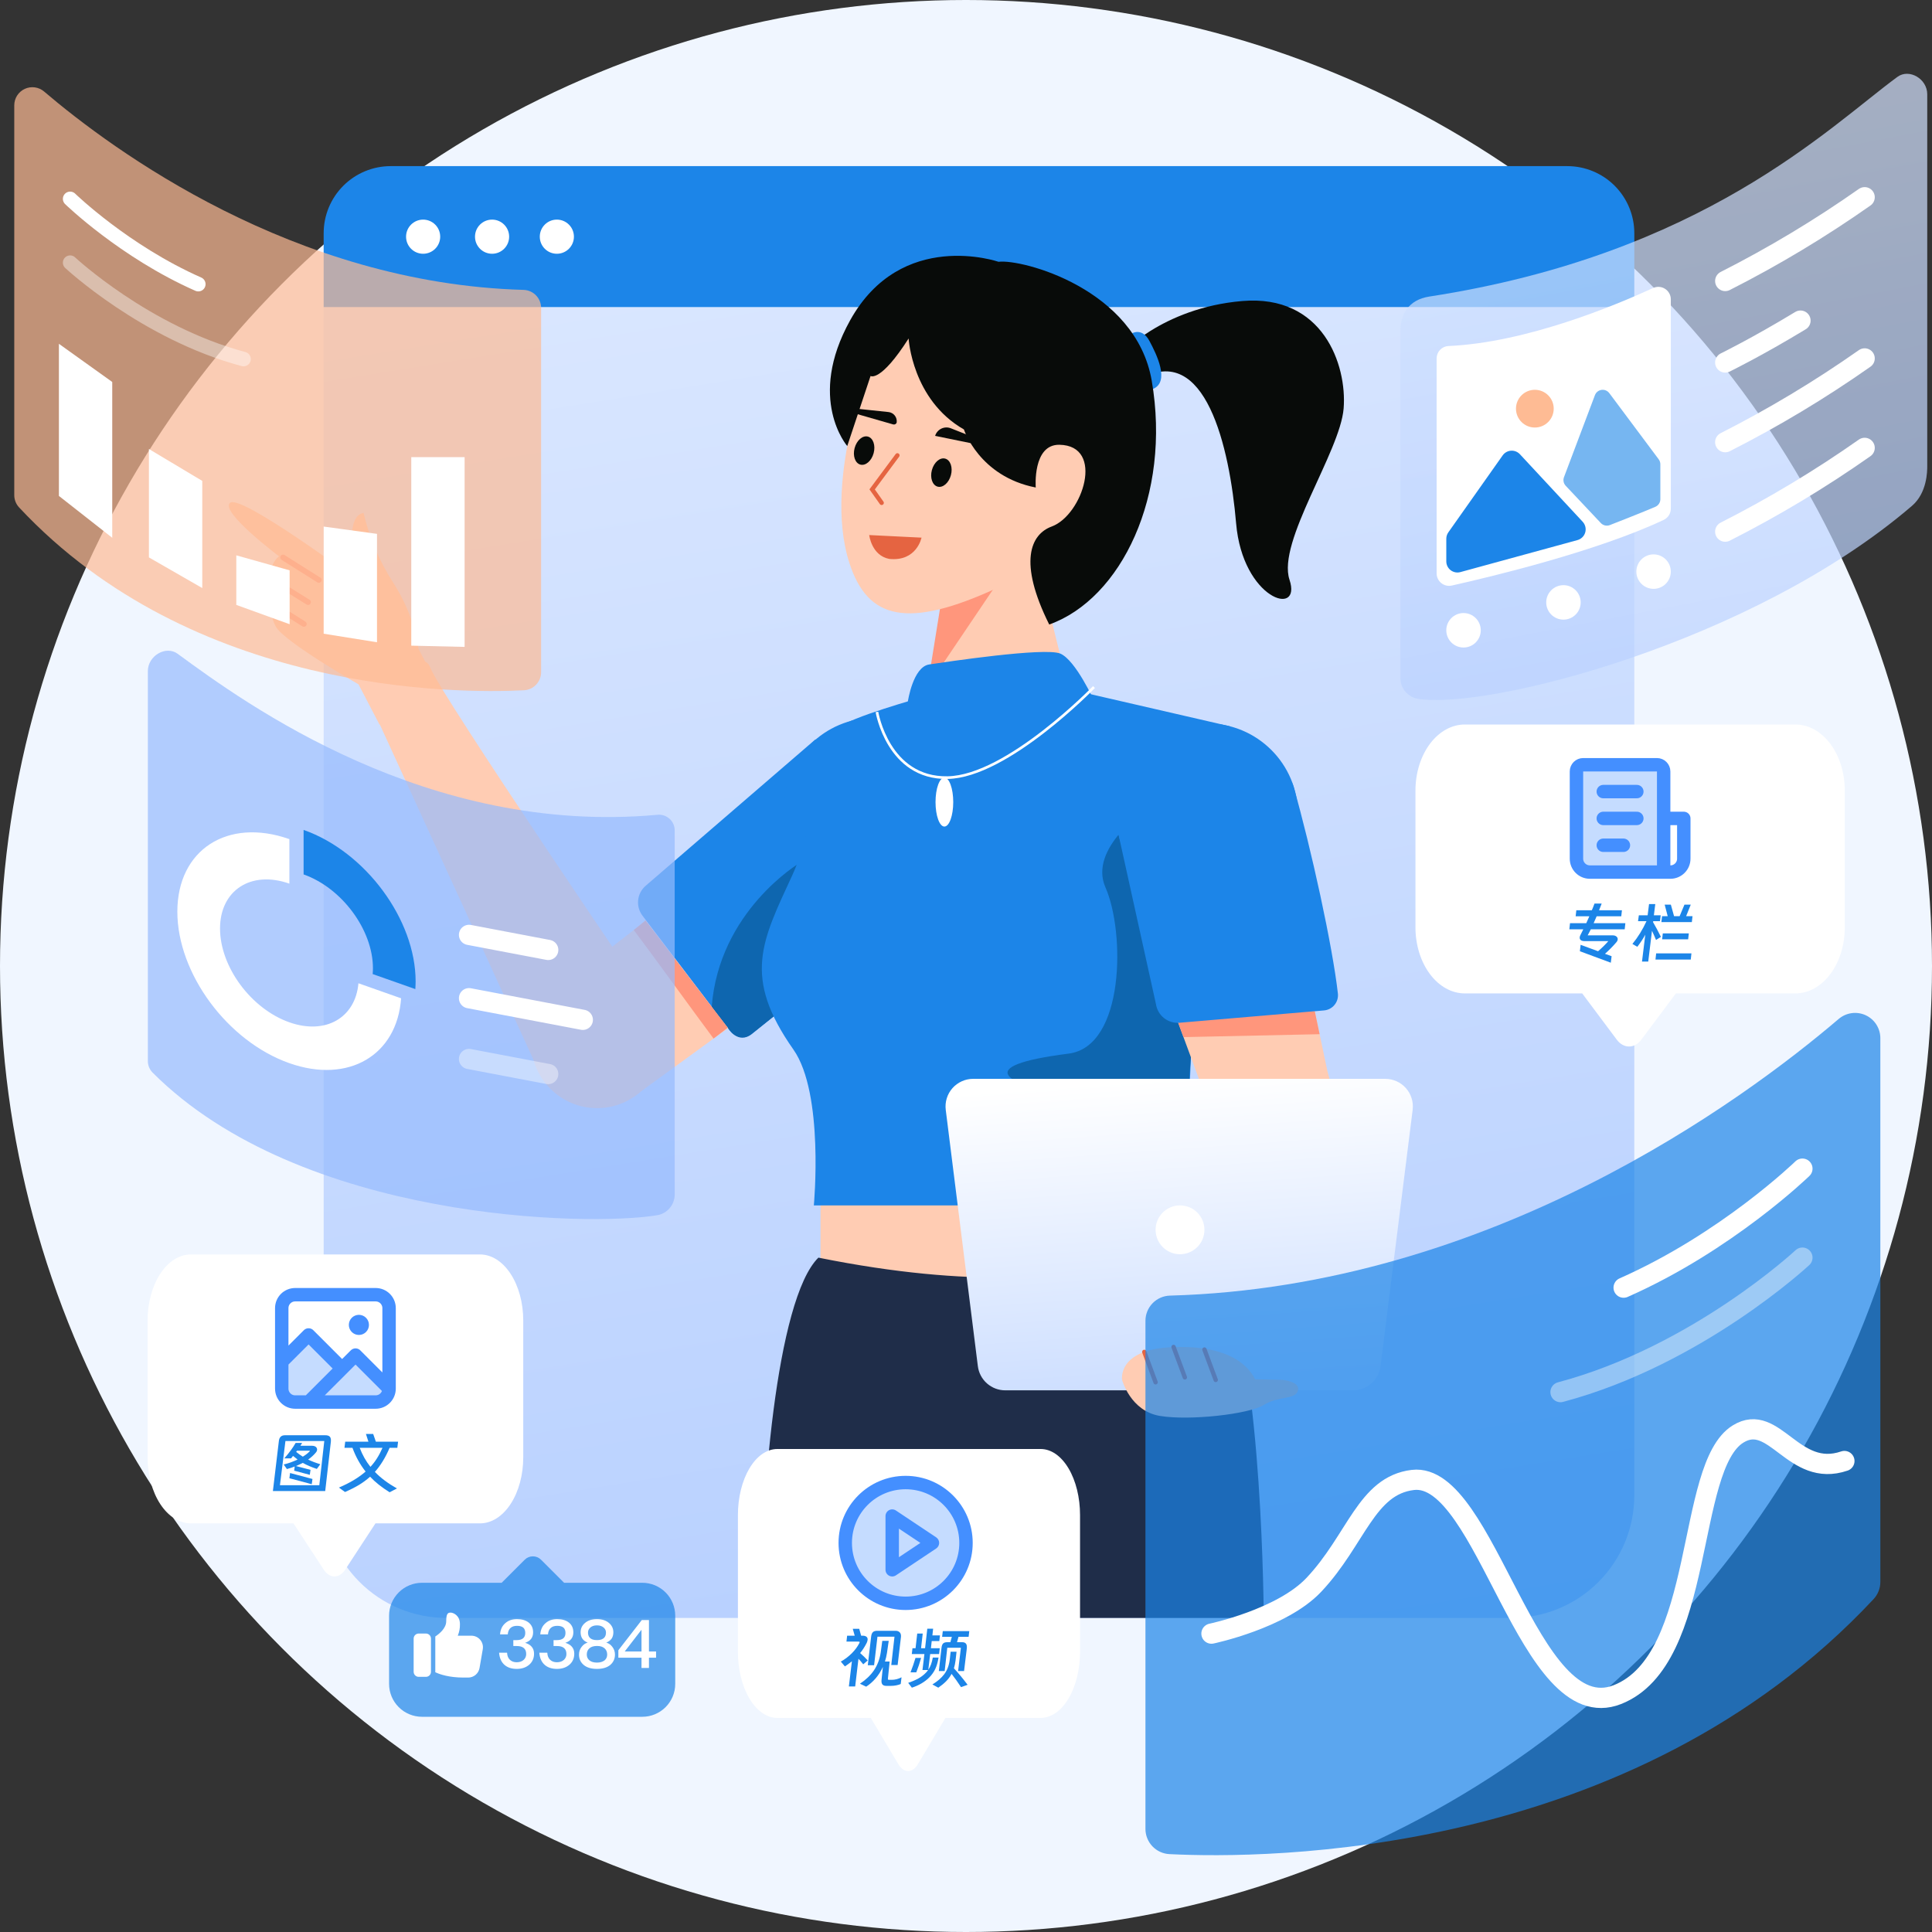 <svg width="400" height="400" viewBox="0 0 400 400" fill="none" xmlns="http://www.w3.org/2000/svg">
<rect x="0" y="0" width="400" height="400" fill="#333333" stroke="none"/>
<g clip-path="url(#clip0_18624_20875)">
<circle cx="200" cy="200" r="200" fill="#F0F6FF"/>
<path d="M80.898 34.394H324.481C328.165 34.394 331.697 35.857 334.303 38.461C336.905 41.065 338.367 44.598 338.367 48.281V63.614H67.011V48.281C67.011 44.598 68.474 41.065 71.078 38.461C73.683 35.857 77.215 34.394 80.898 34.394Z" fill="#1C85E8"/>
<path d="M67.011 63.614H338.367V309.585C338.367 312.918 337.713 316.22 336.436 319.3C335.159 322.38 333.293 325.179 330.933 327.536C328.578 329.894 325.778 331.764 322.699 333.04C319.616 334.315 316.315 334.972 312.982 334.972H92.398C89.064 334.972 85.763 334.315 82.683 333.04C79.603 331.764 76.804 329.894 74.447 327.536C72.089 325.179 70.219 322.38 68.943 319.3C67.668 316.22 67.011 312.918 67.011 309.585V63.614Z" fill="url(#paint0_linear_18624_20875)"/>
<path d="M244.309 238.095H169.88V274.242H244.309V238.095Z" fill="#FFCCB3"/>
<path d="M169.441 260.38C160.713 268.969 157.278 311.266 157.738 334.972H261.645C261.645 334.972 261.458 283.276 253.581 265.856C246.336 249.835 234.294 273.467 169.441 260.38Z" fill="#1F2D49"/>
<path d="M231.803 73.591C231.803 73.591 240.425 63.757 257.159 62.327C273.894 60.896 278.901 75.553 278.186 84.558C277.471 93.564 264.356 112.163 266.979 120.032C269.602 127.901 257.268 124.086 255.924 108.348C254.579 92.61 249.572 70.672 235.98 78.541L231.803 73.591Z" fill="#080B09"/>
<path d="M234.42 68.988C234.42 68.988 236.482 67.793 237.975 70.58C239.468 73.367 242.257 79.027 238.722 80.527C235.188 82.028 234.42 68.988 234.42 68.988Z" fill="#1C85E8"/>
<path d="M186.616 159.622C186.616 159.622 199.985 174.627 195.539 179.44C186.733 189.332 163.312 207.923 155.638 214.077C155.307 214.331 154.929 214.516 154.525 214.623C154.122 214.73 153.701 214.756 153.288 214.699C152.875 214.642 152.476 214.505 152.117 214.293C151.757 214.082 151.442 213.802 151.191 213.469L133.044 189.611C132.335 188.692 132.004 187.537 132.119 186.381C132.235 185.227 132.789 184.16 133.667 183.4L168.817 153.09L186.616 159.622Z" fill="#1C85E8"/>
<path d="M165.511 178.698C165.511 178.698 148.851 188.6 147.35 208.496L150.668 212.759C150.668 212.759 152.751 216.39 155.638 214.077C158.526 211.764 171.881 201.066 171.881 201.066L165.511 178.698Z" fill="#0E66AF"/>
<path d="M181.089 186.241C191.481 186.241 199.905 177.817 199.905 167.424C199.905 157.032 191.481 148.608 181.089 148.608C170.697 148.608 162.272 157.032 162.272 167.424C162.272 177.817 170.697 186.241 181.089 186.241Z" fill="#1C85E8"/>
<path d="M132.091 226.408L115.647 204.635L131.214 192.55L133.654 190.585L150.711 212.892L147.741 215.028L132.091 226.408Z" fill="#FFCCB3"/>
<path d="M147.74 215.028C143.336 209.131 135.052 197.604 131.214 192.55L133.654 190.585L150.668 212.759L147.74 215.028Z" fill="#FF967C"/>
<path d="M123.619 229.428C131.163 229.428 137.278 223.313 137.278 215.769C137.278 208.225 131.163 202.109 123.619 202.109C116.075 202.109 109.959 208.225 109.959 215.769C109.959 223.313 116.075 229.428 123.619 229.428Z" fill="#FFCCB3"/>
<path d="M135.185 208.42C135.185 208.42 91.121 143.711 89.085 138.215C87.103 132.848 76.695 145.763 76.695 145.763L110.797 220.167L135.185 208.42Z" fill="#FFCCB3"/>
<path d="M195.846 118.18L190.549 155.111C190.549 155.111 189.159 160.013 195.33 160.755C201.501 161.497 214.66 159.839 219.359 154.831C224.059 149.823 222.415 147.341 222.415 147.341L212.448 107.257L195.846 118.18Z" fill="#FFCCB3"/>
<path d="M195.109 122.959L208.067 118.383L192.014 142.174L195.109 122.959Z" fill="#FF967C"/>
<path d="M181.187 72.563C181.187 72.563 170.07 98.683 175.864 116.584C179.642 128.259 187.87 130.358 206.713 121.609C223.991 113.587 228.479 107.518 228.479 107.518L231.027 78.402C231.027 78.402 192.476 49.283 181.187 72.563Z" fill="#FFCCB3"/>
<path d="M190.456 144.493C190.456 144.493 176.216 148.449 173.326 150.761C170.436 153.073 168.334 171.865 164.063 181.147C157.74 194.888 153.646 202.198 164.269 217.299C170.676 226.408 168.497 249.563 168.497 249.563H246.504C244.14 204.033 254.599 150.36 254.599 150.36L219.393 142.248C211.455 143.617 190.456 144.493 190.456 144.493Z" fill="#1C85E8"/>
<path d="M187.966 145.228C187.966 145.228 189.018 138.07 192.384 137.567C195.749 137.063 216.313 133.969 219.512 135.316C222.711 136.663 226.583 145.228 226.583 145.228C226.583 145.228 220.017 161.242 210.59 162.083C201.162 162.925 184.936 160.019 186.652 154.065C188.368 148.111 187.966 145.228 187.966 145.228Z" fill="#1C85E8"/>
<path d="M181.561 147.403C181.561 147.403 183.836 161.215 196.19 160.998C208.545 160.779 226.497 142.248 226.497 142.248" stroke="white" stroke-width="0.548" stroke-miterlimit="10"/>
<path d="M237.535 167.424C237.535 167.424 225.259 175.541 228.875 183.731C232.942 192.939 232.907 216.655 221.237 218.141C200.414 220.793 209.461 224.434 219.089 226.761C228.717 229.088 224.775 229.09 224.775 239.064C224.775 246.163 247.083 252.318 246.504 246.582C242.625 208.207 258.749 183.907 237.535 167.424Z" fill="#0E66AF"/>
<path d="M180.196 110.992L190.536 111.503C190.5 111.63 190.444 111.804 190.362 112.009C190.187 112.454 189.895 113.039 189.432 113.606C188.515 114.73 186.912 115.798 184.144 115.518C182.396 115.183 181.402 114.008 180.839 112.895C180.557 112.338 180.387 111.8 180.286 111.402C180.245 111.238 180.216 111.099 180.196 110.992Z" fill="#E56441" stroke="#E56441" stroke-width="0.404"/>
<path d="M180.878 93.822C181.31 92.219 180.779 90.683 179.692 90.39C178.606 90.097 177.374 91.158 176.942 92.76C176.51 94.362 177.041 95.898 178.128 96.191C179.214 96.484 180.446 95.424 180.878 93.822Z" fill="#080B09"/>
<path d="M196.875 98.383C197.307 96.781 196.777 95.245 195.69 94.951C194.603 94.659 193.371 95.719 192.939 97.321C192.507 98.923 193.038 100.459 194.125 100.753C195.212 101.046 196.443 99.985 196.875 98.383Z" fill="#080B09"/>
<path d="M176.833 85.547L184.965 87.885C185.107 87.913 185.254 87.888 185.379 87.817C185.504 87.745 185.599 87.63 185.646 87.493C185.683 87.237 185.668 86.975 185.601 86.725C185.535 86.474 185.418 86.24 185.258 86.036C185.098 85.831 184.899 85.661 184.672 85.537C184.445 85.412 184.195 85.334 183.936 85.308L176.952 84.573C176.416 84.429 176.163 85.366 176.833 85.547Z" fill="#080B09"/>
<path d="M204.635 92.498L193.607 90.242C193.707 89.914 193.874 89.61 194.098 89.35C194.323 89.091 194.599 88.881 194.909 88.735C195.219 88.588 195.556 88.508 195.899 88.5C196.242 88.492 196.583 88.556 196.9 88.688L204.95 91.865C205.217 91.937 205.037 92.607 204.635 92.498Z" fill="#080B09"/>
<path d="M185.796 94.28L180.566 101.324L182.535 104.109" stroke="#E56441" stroke-width="0.905" stroke-linecap="round"/>
<path d="M195.524 171.13C196.537 171.13 197.358 168.862 197.358 166.064C197.358 163.266 196.537 160.997 195.524 160.997C194.511 160.997 193.69 163.266 193.69 166.064C193.69 168.862 194.511 171.13 195.524 171.13Z" fill="white"/>
<path d="M280.053 240.841L252.859 243.069L248.217 223.361L242.625 208.207L271.243 204.781L274.821 221.742L280.053 240.841Z" fill="#FFCCB3"/>
<path d="M272.209 209.362L273.212 214.118L245.03 214.724L243.176 209.7L272.209 209.362Z" fill="#FF967C"/>
<path d="M249.92 187.402C260.312 187.402 268.736 178.978 268.736 168.586C268.736 158.194 260.312 149.769 249.92 149.769C239.528 149.769 231.103 158.194 231.103 168.586C231.103 178.978 239.528 187.402 249.92 187.402Z" fill="#1C85E8"/>
<path d="M246.291 159.74C246.291 159.74 266.121 156.484 267.806 162.817C271.443 175.551 275.916 195.993 277.004 205.77C277.04 206.185 276.994 206.604 276.869 207.002C276.743 207.4 276.539 207.769 276.27 208.088C276.001 208.407 275.671 208.669 275.3 208.86C274.93 209.051 274.524 209.166 274.108 209.2L244.242 211.749C243.086 211.856 241.933 211.517 241.02 210.801C240.106 210.084 239.502 209.046 239.33 207.898L231.242 171.274L246.291 159.74Z" fill="#1C85E8"/>
<path d="M188.117 70.08C188.117 70.08 188.82 82.767 199.568 88.915C199.568 88.915 202.711 98.646 214.441 100.934C214.441 100.934 213.748 91.991 219.338 92.085C228.832 92.246 224.162 106.647 217.744 109.009C213.382 110.615 210.755 116.313 217.23 129.3C232.097 123.998 242.553 102.582 238.454 78.822C235.171 59.795 211.583 53.582 206.736 54.202C206.736 54.202 186.61 47.248 176.012 66.318C166.953 82.619 175.413 92.348 175.413 92.348L180.242 77.84C180.242 77.84 182.258 79.256 188.117 70.08Z" fill="#080B09"/>
<path d="M280.153 287.854H208.127C206.734 287.854 205.389 287.346 204.344 286.424C203.299 285.502 202.627 284.23 202.454 282.848L195.806 229.79C195.705 228.985 195.776 228.168 196.016 227.394C196.254 226.619 196.656 225.903 197.192 225.295C197.729 224.688 198.388 224.201 199.128 223.868C199.867 223.534 200.668 223.361 201.479 223.361H286.801C287.612 223.361 288.414 223.534 289.153 223.868C289.892 224.201 290.551 224.688 291.088 225.295C291.625 225.903 292.026 226.619 292.264 227.394C292.504 228.168 292.575 228.985 292.474 229.79L285.826 282.848C285.653 284.23 284.981 285.502 283.936 286.424C282.892 287.346 281.547 287.854 280.153 287.854Z" fill="url(#paint1_linear_18624_20875)"/>
<path d="M244.309 259.674C247.102 259.674 249.365 257.411 249.365 254.619C249.365 251.827 247.102 249.563 244.309 249.563C241.517 249.563 239.254 251.827 239.254 254.619C239.254 257.411 241.517 259.674 244.309 259.674Z" fill="white"/>
<path d="M78.567 150.014L74.227 141.687C74.227 141.687 58.88 132.908 57.102 129.734C55.323 126.56 54.624 117.497 57.772 115.177C57.772 115.177 45.528 105.98 47.612 104.116C49.69 102.118 73.747 119.989 73.747 119.989C73.747 119.989 70.818 106.823 75.269 106.206C76.475 111.309 78.54 116.17 81.377 120.579C86.063 127.825 86.64 134.314 86.64 134.314L92.163 144.914L78.567 150.014Z" fill="#FFCCB3"/>
<path d="M58.598 115.409L66.013 120.082" stroke="#FF967C" stroke-width="1.16" stroke-linecap="round" stroke-linejoin="round"/>
<path d="M57.492 120.756L63.786 124.668" stroke="#FF967C" stroke-width="1.16" stroke-linecap="round" stroke-linejoin="round"/>
<path d="M58.715 126.535L62.913 129.188" stroke="#FF967C" stroke-width="1.16" stroke-linecap="round" stroke-linejoin="round"/>
<path d="M87.605 52.538C89.557 52.538 91.139 50.956 91.139 49.004C91.139 47.052 89.557 45.469 87.605 45.469C85.653 45.469 84.071 47.052 84.071 49.004C84.071 50.956 85.653 52.538 87.605 52.538Z" fill="white"/>
<path d="M101.879 52.538C103.831 52.538 105.413 50.956 105.413 49.004C105.413 47.052 103.831 45.469 101.879 45.469C99.927 45.469 98.345 47.052 98.345 49.004C98.345 50.956 99.927 52.538 101.879 52.538Z" fill="white"/>
<path d="M115.291 52.538C117.243 52.538 118.825 50.956 118.825 49.004C118.825 47.052 117.243 45.469 115.291 45.469C113.339 45.469 111.757 47.052 111.757 49.004C111.757 50.956 113.339 52.538 115.291 52.538Z" fill="white"/>
<path opacity="0.7" d="M9.13 18.949C23.339 31.067 60.811 58.697 108.402 60.017C109.375 60.046 110.298 60.454 110.976 61.153C111.654 61.852 112.032 62.788 112.031 63.762V139.169C112.031 140.131 111.662 141.057 110.999 141.754C110.336 142.451 109.43 142.866 108.469 142.914C94.16 143.626 39.901 143.543 3.947 105.05C3.306 104.359 2.951 103.45 2.954 102.507V21.805C2.954 21.09 3.158 20.388 3.544 19.785C3.929 19.182 4.479 18.702 5.129 18.402C5.778 18.101 6.5 17.993 7.21 18.09C7.919 18.187 8.585 18.485 9.13 18.949Z" fill="#FEBB94"/>
<path d="M14.52 41.171C14.52 41.171 25.732 52.066 41.058 58.834" stroke="white" stroke-width="3.003" stroke-miterlimit="10" stroke-linecap="round"/>
<path opacity="0.4" d="M14.52 54.38C14.52 54.38 30.125 68.935 50.424 74.34" stroke="white" stroke-width="3.003" stroke-miterlimit="10" stroke-linecap="round"/>
<path d="M12.195 102.677V71.18L23.238 79.083V111.341L12.195 102.677Z" fill="white"/>
<path d="M30.834 115.405V92.963L41.877 99.567V121.752L30.834 115.405Z" fill="white"/>
<path d="M78.054 132.973V110.531L67.011 109.02V131.204L78.054 132.973Z" fill="white"/>
<path d="M96.192 133.934V94.642H85.149V133.677L96.192 133.934Z" fill="white"/>
<path d="M48.923 125.238V114.977L59.965 118.083V129.237L48.923 125.238Z" fill="white"/>
<g opacity="0.7">
<path d="M36.787 135.364C50.996 145.798 88.468 173.024 136.059 168.7C136.521 168.646 136.991 168.692 137.435 168.835C137.878 168.978 138.286 169.214 138.63 169.529C138.974 169.843 139.247 170.228 139.429 170.657C139.612 171.086 139.7 171.549 139.688 172.015V247.423C139.663 248.421 139.296 249.38 138.647 250.139C137.999 250.898 137.108 251.41 136.126 251.589C121.817 253.998 62.305 252.808 31.604 222.08C31.286 221.762 31.035 221.383 30.864 220.967C30.694 220.551 30.608 220.105 30.611 219.655V138.953C30.611 135.757 34.355 133.579 36.787 135.364Z" fill="#96BAFD"/>
</g>
<path d="M265.487 285.689C265.487 285.689 269.294 286.005 268.721 287.926C268.147 289.847 264.749 288.961 261.645 290.882C258.542 292.803 246.273 294.174 240.145 293.152C234.016 292.131 232.314 285.689 232.314 285.689C232.314 285.689 231.29 279.578 242.115 278.95C252.939 278.323 257.977 281.796 259.86 285.562L265.487 285.689Z" fill="#FFCCB3"/>
<path d="M236.916 279.9L239.254 286.188" stroke="#E56441" stroke-width="0.905" stroke-linecap="round"/>
<path d="M242.971 278.876L245.309 285.164" stroke="#E56441" stroke-width="0.905" stroke-linecap="round"/>
<path d="M249.365 279.409L251.703 285.697" stroke="#E56441" stroke-width="0.905" stroke-linecap="round"/>
<path opacity="0.7" d="M380.687 210.958C360.869 227.861 308.599 266.402 242.215 268.244C240.857 268.284 239.569 268.853 238.624 269.829C237.679 270.804 237.151 272.11 237.153 273.468V378.653C237.152 379.995 237.668 381.286 238.593 382.258C239.517 383.23 240.781 383.81 242.121 383.876C262.08 384.869 337.766 384.754 387.919 331.061C388.812 330.096 389.309 328.828 389.305 327.513V214.942C389.305 213.943 389.018 212.966 388.481 212.124C387.943 211.283 387.176 210.613 386.271 210.194C385.366 209.775 384.355 209.625 383.37 209.76C382.38 209.895 381.45 210.311 380.687 210.958Z" fill="#1C85E8"/>
<path d="M373.172 241.955C373.172 241.955 357.531 257.152 336.153 266.593" stroke="white" stroke-width="4.189" stroke-miterlimit="10" stroke-linecap="round"/>
<path opacity="0.4" d="M373.172 260.38C373.172 260.38 351.402 280.683 323.087 288.222" stroke="white" stroke-width="4.189" stroke-miterlimit="10" stroke-linecap="round"/>
<path d="M371.72 150H303.28C301.937 150 300.608 150.354 299.367 151.041C298.127 151.728 297 152.736 296.05 154.005C295.101 155.276 294.348 156.783 293.834 158.443C293.32 160.102 293.055 161.88 293.055 163.676V191.998C293.055 193.794 293.32 195.572 293.834 197.232C294.348 198.891 295.101 200.399 296.05 201.669C297 202.939 298.127 203.946 299.367 204.634C300.608 205.321 301.938 205.675 303.28 205.675H327.578L334.745 215.264C335.416 216.162 336.326 216.667 337.277 216.667C338.227 216.667 339.137 216.162 339.809 215.264L346.975 205.675H371.72C374.43 205.675 377.036 204.234 378.951 201.669C380.87 199.104 381.944 195.625 381.944 191.998V163.676C381.944 160.049 380.87 156.571 378.951 154.005C377.036 151.441 374.43 150 371.72 150Z" fill="white"/>
<path d="M335.805 188.458L335.667 189.708H330.569C330.329 190.292 330.12 190.768 329.944 191.139H336.514L336.375 192.403H329.361C329.213 192.681 329.106 192.889 329.042 193.028L328.708 193.653H333.917C334.139 193.653 334.329 193.694 334.486 193.778C334.653 193.861 334.773 193.972 334.847 194.111C334.903 194.204 334.93 194.31 334.93 194.431C334.93 194.653 334.838 194.87 334.653 195.083C333.93 195.926 333.143 196.722 332.292 197.472L333.667 197.972L333.5 199.319L327.097 196.944L327.25 195.611L330.861 196.944C331.75 196.176 332.458 195.477 332.986 194.847H328.069C327.745 194.847 327.495 194.787 327.319 194.667C327.143 194.537 327.055 194.361 327.055 194.139C327.055 193.972 327.102 193.801 327.194 193.625L327.5 193.014L327.805 192.403H324.917L325.055 191.139H328.417C328.694 190.537 328.907 190.06 329.055 189.708H326.222L326.361 188.458H329.569C329.717 188.143 329.903 187.681 330.125 187.069H331.611C331.481 187.384 331.389 187.62 331.333 187.778C331.222 188.093 331.134 188.319 331.069 188.458H335.805Z" fill="#1C85E8"/>
<path d="M340.639 193.514C340.204 194.329 339.653 195.167 338.986 196.028L337.972 195.431C339.102 194.06 340.074 192.491 340.889 190.722H339.139L339.305 189.5H341.125L341.417 187.181H342.708L342.417 189.5H343.833L343.68 190.722H342.278L342.25 190.931C342.741 191.755 343.282 192.768 343.875 193.972L342.861 194.611C342.657 194.102 342.38 193.468 342.028 192.708L341.25 199.083H339.958L340.639 193.514ZM350.278 190.917H343.972L344.111 189.681H345.278L344.653 187.292H345.93L346.597 189.681H347.75L348.75 187.292H350.055L349.097 189.681H350.417L350.278 190.917ZM349.653 193.25L349.514 194.472H344.125L344.264 193.25H349.653ZM350.055 198.667H342.75L342.889 197.389H350.194L350.055 198.667Z" fill="#1C85E8"/>
<path d="M326.389 159.722C326.389 158.955 327.011 158.333 327.778 158.333H343.055C343.823 158.333 344.444 158.955 344.444 159.722V180.556H329.167C327.632 180.556 326.389 179.312 326.389 177.778V159.722Z" fill="#C5DCFF"/>
<path d="M344.444 169.444H348.611V177.778C348.611 179.312 347.367 180.556 345.833 180.556H343.055M331.944 175H336.111M331.944 163.889H338.889M331.944 169.444H338.889M344.444 180.556V159.722C344.444 158.955 343.823 158.333 343.055 158.333H327.778C327.011 158.333 326.389 158.955 326.389 159.722V177.778C326.389 179.312 327.632 180.556 329.167 180.556H344.444Z" stroke="#448FFF" stroke-width="2.778" stroke-linecap="round" stroke-linejoin="round"/>
<path d="M99.387 259.722H39.502C38.327 259.722 37.164 260.076 36.078 260.763C34.993 261.45 34.007 262.458 33.176 263.728C32.345 264.998 31.686 266.506 31.236 268.165C30.787 269.824 30.555 271.602 30.555 273.398V301.72C30.555 303.516 30.787 305.295 31.236 306.954C31.686 308.614 32.345 310.121 33.176 311.391C34.007 312.661 34.993 313.669 36.078 314.356C37.164 315.043 38.328 315.397 39.502 315.397H60.763L67.033 324.986C67.621 325.884 68.417 326.389 69.249 326.389C70.081 326.389 70.877 325.884 71.465 324.986L77.735 315.397H99.387C101.758 315.397 104.038 313.956 105.714 311.391C107.393 308.826 108.333 305.347 108.333 301.72V273.398C108.333 269.771 107.393 266.293 105.714 263.728C104.038 261.163 101.758 259.722 99.387 259.722Z" fill="white"/>
<path d="M67.333 308.708H56.5L57.736 298.347C57.782 297.949 57.907 297.653 58.111 297.458C58.315 297.255 58.616 297.153 59.014 297.153H67.333C67.75 297.153 68.051 297.236 68.236 297.403C68.421 297.569 68.514 297.833 68.514 298.194C68.514 298.333 68.509 298.44 68.5 298.514L67.333 308.708ZM57.958 307.5H66.111L67.139 298.347H59.097L57.958 307.5ZM65.389 300.736C64.972 301.245 64.44 301.731 63.792 302.194C64.551 302.555 65.393 302.875 66.319 303.153L65.597 304.125C64.458 303.745 63.491 303.329 62.694 302.875C62.343 303.06 61.87 303.278 61.278 303.528L64.292 304.319L64.139 305.347L60.903 304.486L61.014 303.625C60.579 303.801 60.042 303.977 59.403 304.153L58.736 303.208C59.727 302.968 60.685 302.625 61.611 302.18C61.25 301.912 60.935 301.662 60.667 301.43L60.264 301.944H58.861C59.907 300.741 60.69 299.671 61.208 298.736H62.556L62.194 299.333H64.653C64.875 299.333 65.065 299.375 65.222 299.458C65.379 299.532 65.495 299.639 65.569 299.778C65.625 299.87 65.653 299.981 65.653 300.111C65.653 300.324 65.565 300.532 65.389 300.736ZM61.319 300.597C61.773 300.977 62.231 301.305 62.694 301.583C63.278 301.231 63.741 300.875 64.083 300.514C64.129 300.468 64.153 300.435 64.153 300.417C64.153 300.352 64.102 300.329 64 300.347H61.486L61.319 300.597ZM60.056 304.972L64.694 306.208L64.542 307.292L59.917 306.055L60.056 304.972Z" fill="#1C85E8"/>
<path d="M70.167 307.986C72.435 307.023 74.278 305.917 75.694 304.667C74.555 303.231 73.648 301.593 72.972 299.75H71.319L71.472 298.486H76.278L75.764 296.889H77.264L77.819 298.486H82.417L82.264 299.75H80.667C79.805 301.768 78.787 303.43 77.611 304.736C78.778 305.958 80.301 307.102 82.18 308.167L80.667 308.958C79.018 307.93 77.671 306.856 76.625 305.736C75.912 306.375 75.134 306.949 74.292 307.458C73.449 307.958 72.495 308.44 71.43 308.903L70.167 307.986ZM76.694 303.694C77.676 302.648 78.509 301.333 79.194 299.75H74.472C75.028 301.222 75.768 302.537 76.694 303.694Z" fill="#1C85E8"/>
<path d="M73.611 274.306C73.611 273.922 73.922 273.611 74.305 273.611C74.689 273.611 75 273.922 75 274.306C75 274.689 74.689 275 74.305 275C73.922 275 73.611 274.689 73.611 274.306Z" fill="#C5DCFF"/>
<path d="M80.555 287.5C80.555 289.034 79.312 290.278 77.778 290.278L63.889 290.278L73.611 280.556L80.555 287.5Z" fill="#C5DCFF"/>
<path d="M70.833 283.333L63.889 290.278L61.111 290.278C59.577 290.278 58.333 289.034 58.333 287.5V281.944L63.889 276.389L70.833 283.333Z" fill="#C5DCFF"/>
<path fill-rule="evenodd" clip-rule="evenodd" d="M58.333 281.944V287.5C58.333 289.034 59.577 290.278 61.111 290.278H77.778C79.312 290.278 80.555 289.034 80.555 287.5L73.611 280.556L70.833 283.333L63.889 276.389L58.333 281.944ZM74.305 273.611C73.922 273.611 73.611 273.922 73.611 274.306C73.611 274.689 73.922 275 74.305 275C74.689 275 75 274.689 75 274.306C75 273.922 74.689 273.611 74.305 273.611Z" fill="#C5DCFF"/>
<path d="M61.111 290.278H77.778M61.111 290.278C59.577 290.278 58.333 289.034 58.333 287.5M61.111 290.278L63.889 290.278M58.333 287.5V270.833C58.333 269.299 59.577 268.056 61.111 268.056H77.778C79.312 268.056 80.555 269.299 80.555 270.833V287.5M58.333 287.5V281.944L63.889 276.389L70.833 283.333M80.555 287.5C80.555 289.034 79.312 290.278 77.778 290.278M80.555 287.5L73.611 280.556M77.778 290.278L63.889 290.278M74.305 273.611C73.922 273.611 73.611 273.922 73.611 274.306C73.611 274.689 73.922 275 74.305 275M74.305 273.611C74.689 273.611 75 273.922 75 274.306C75 274.689 74.689 275 74.305 275M74.305 273.611V275M63.889 290.278L73.611 280.556M63.889 290.278L70.833 283.333M73.611 280.556L70.833 283.333" stroke="#448FFF" stroke-width="2.778" stroke-linecap="round" stroke-linejoin="round"/>
<path d="M215.464 300H160.926C159.855 300 158.796 300.354 157.807 301.041C156.819 301.728 155.921 302.736 155.164 304.005C154.408 305.276 153.807 306.783 153.398 308.443C152.989 310.102 152.778 311.88 152.778 313.676V341.998C152.778 343.794 152.989 345.572 153.398 347.232C153.807 348.891 154.408 350.399 155.164 351.669C155.921 352.939 156.819 353.946 157.807 354.634C158.796 355.321 159.856 355.675 160.926 355.675H180.288L185.999 365.264C186.534 366.162 187.259 366.667 188.016 366.667C188.774 366.667 189.499 366.162 190.034 365.264L195.745 355.675H215.464C217.623 355.675 219.699 354.234 221.225 351.669C222.755 349.104 223.611 345.625 223.611 341.998V313.676C223.611 310.049 222.755 306.571 221.225 304.005C219.699 301.441 217.623 300 215.464 300Z" fill="white"/>
<path opacity="0.7" d="M87.37 355.441H132.985C133.88 355.441 134.766 355.265 135.593 354.922C136.42 354.58 137.172 354.078 137.804 353.445C138.437 352.812 138.939 352.061 139.282 351.234C139.624 350.408 139.8 349.521 139.8 348.627V334.514C139.8 333.619 139.624 332.733 139.282 331.906C138.939 331.08 138.437 330.328 137.804 329.695C137.172 329.063 136.42 328.561 135.593 328.218C134.766 327.876 133.88 327.699 132.985 327.699H116.793L112.014 322.921C111.567 322.473 110.96 322.222 110.327 322.222C109.695 322.222 109.088 322.473 108.641 322.921L103.862 327.699H87.37C85.563 327.699 83.829 328.417 82.551 329.695C81.273 330.973 80.555 332.707 80.555 334.514V348.627C80.555 350.434 81.273 352.167 82.551 353.445C83.829 354.723 85.563 355.441 87.37 355.441Z" fill="#1C85E8"/>
<path d="M250.82 338.223C250.82 338.223 265.368 335.177 272.019 328.121C280.831 318.772 282.864 307.56 292.519 306.407C307.672 304.598 316.456 358.095 334.852 350.857C353.248 343.619 348.901 303.669 359.846 296.897C367.386 292.233 371.305 306.106 381.863 302.487" stroke="white" stroke-width="4.189" stroke-miterlimit="10" stroke-linecap="round"/>
<path d="M86.688 347.173H88.182C88.46 347.172 88.726 347.062 88.922 346.866C89.118 346.67 89.228 346.404 89.229 346.127V339.252C89.228 338.975 89.118 338.709 88.922 338.513C88.726 338.317 88.46 338.206 88.182 338.206H86.688C86.41 338.206 86.145 338.317 85.949 338.513C85.752 338.709 85.642 338.975 85.642 339.252V346.127C85.642 346.404 85.752 346.67 85.949 346.866C86.145 347.062 86.41 347.172 86.688 347.173Z" fill="white"/>
<path d="M93.282 333.872C92.684 333.872 92.385 334.171 92.385 335.665C92.385 337.086 91.01 338.229 90.125 338.818V346.223C91.082 346.666 92.998 347.322 95.972 347.322H96.928C97.493 347.323 98.038 347.124 98.469 346.761C98.9 346.397 99.189 345.893 99.284 345.338L99.954 341.452C100.013 341.109 99.997 340.757 99.906 340.42C99.815 340.084 99.651 339.772 99.427 339.505C99.202 339.239 98.922 339.024 98.607 338.877C98.291 338.73 97.947 338.654 97.598 338.654H94.777C95.094 337.898 95.247 337.083 95.225 336.263C95.225 334.47 93.88 333.872 93.282 333.872V333.872Z" fill="white"/>
<path d="M107.042 335.222C106.069 335.222 105.264 335.486 104.639 336.042C103.972 336.597 103.611 337.375 103.528 338.375H105.125C105.18 337.778 105.375 337.333 105.708 337.042C106.028 336.75 106.472 336.611 107.055 336.611C107.625 336.611 108.055 336.736 108.347 336.986C108.611 337.236 108.75 337.597 108.75 338.083C108.75 338.569 108.597 338.944 108.305 339.194C108 339.444 107.555 339.569 106.972 339.569H106.278V340.792H106.972C107.611 340.792 108.097 340.917 108.43 341.194C108.764 341.458 108.944 341.875 108.944 342.444C108.944 342.917 108.778 343.306 108.458 343.625C108.097 343.972 107.597 344.153 106.972 344.153C106.403 344.153 105.944 343.986 105.597 343.667C105.208 343.319 105.014 342.819 104.986 342.181H103.333C103.417 343.292 103.805 344.153 104.5 344.736C105.125 345.264 105.958 345.528 106.986 345.528C108.069 345.528 108.944 345.222 109.611 344.625C110.25 344.042 110.569 343.292 110.569 342.375C110.569 341.792 110.403 341.306 110.069 340.931C109.764 340.569 109.305 340.306 108.722 340.125C109.819 339.764 110.375 339.042 110.375 337.958C110.375 337.097 110.069 336.431 109.472 335.944C108.861 335.458 108.042 335.222 107.042 335.222ZM115.37 335.222C114.397 335.222 113.592 335.486 112.967 336.042C112.3 336.597 111.939 337.375 111.856 338.375H113.453C113.508 337.778 113.703 337.333 114.036 337.042C114.356 336.75 114.8 336.611 115.383 336.611C115.953 336.611 116.383 336.736 116.675 336.986C116.939 337.236 117.078 337.597 117.078 338.083C117.078 338.569 116.925 338.944 116.633 339.194C116.328 339.444 115.883 339.569 115.3 339.569H114.606V340.792H115.3C115.939 340.792 116.425 340.917 116.758 341.194C117.092 341.458 117.272 341.875 117.272 342.444C117.272 342.917 117.106 343.306 116.786 343.625C116.425 343.972 115.925 344.153 115.3 344.153C114.731 344.153 114.272 343.986 113.925 343.667C113.536 343.319 113.342 342.819 113.314 342.181H111.661C111.745 343.292 112.133 344.153 112.828 344.736C113.453 345.264 114.286 345.528 115.314 345.528C116.397 345.528 117.272 345.222 117.939 344.625C118.578 344.042 118.897 343.292 118.897 342.375C118.897 341.792 118.731 341.306 118.397 340.931C118.092 340.569 117.633 340.306 117.05 340.125C118.147 339.764 118.703 339.042 118.703 337.958C118.703 337.097 118.397 336.431 117.8 335.944C117.189 335.458 116.37 335.222 115.37 335.222ZM123.6 335.222C122.531 335.222 121.684 335.5 121.059 336.069C120.489 336.569 120.211 337.194 120.211 337.944C120.211 338.444 120.322 338.875 120.545 339.222C120.781 339.583 121.142 339.875 121.642 340.069V340.097C121.17 340.222 120.781 340.5 120.447 340.931C120.059 341.403 119.878 341.944 119.878 342.556C119.878 343.444 120.197 344.153 120.85 344.708C121.489 345.25 122.406 345.528 123.6 345.528C124.781 345.528 125.697 345.25 126.35 344.708C126.989 344.153 127.322 343.444 127.322 342.556C127.322 341.944 127.128 341.403 126.753 340.931C126.42 340.5 126.017 340.222 125.559 340.097V340.069C126.045 339.875 126.406 339.583 126.656 339.222C126.878 338.875 126.989 338.444 126.989 337.944C126.989 337.194 126.697 336.569 126.142 336.069C125.503 335.5 124.656 335.222 123.6 335.222ZM123.6 336.514C124.184 336.514 124.642 336.667 125.003 336.986C125.309 337.264 125.461 337.597 125.461 338C125.461 338.458 125.336 338.819 125.086 339.083C124.781 339.403 124.281 339.569 123.6 339.569C122.906 339.569 122.42 339.403 122.114 339.083C121.864 338.819 121.739 338.458 121.739 338C121.739 337.597 121.892 337.264 122.197 336.986C122.545 336.667 123.017 336.514 123.6 336.514ZM123.6 340.778C124.295 340.778 124.822 340.944 125.197 341.292C125.531 341.597 125.711 342.028 125.711 342.556C125.711 343.056 125.531 343.444 125.184 343.75C124.795 344.056 124.267 344.222 123.6 344.222C122.92 344.222 122.406 344.069 122.045 343.764C121.67 343.458 121.489 343.056 121.489 342.556C121.489 342.028 121.656 341.597 122.017 341.278C122.378 340.944 122.906 340.778 123.6 340.778ZM132.873 335.417L128.025 341.667V343.208H132.817V345.333H134.359V343.208H135.831V341.917H134.359V335.417H132.873ZM132.775 337.472H132.817V341.917H129.345L132.775 337.472Z" fill="white"/>
<path d="M59.911 211.66C51.983 208.865 45.555 200.17 45.555 192.241C45.555 184.312 51.983 180.151 59.911 182.947V173.732C47.102 169.215 36.718 175.938 36.718 188.747C36.718 201.556 47.102 215.601 59.911 220.118C72.18 224.444 82.216 218.456 83.043 206.689L74.212 203.575C73.588 210.708 67.426 214.31 59.911 211.66Z" fill="white"/>
<path d="M62.856 171.825V181.04C70.785 183.836 77.213 192.53 77.213 200.459C77.213 200.873 77.191 201.275 77.157 201.668L85.988 204.782C86.024 204.263 86.05 203.737 86.05 203.196C86.05 190.386 75.665 176.341 62.856 171.825Z" fill="#1C85E8"/>
<path d="M97.106 193.558L113.503 196.674" stroke="white" stroke-width="4.189" stroke-miterlimit="10" stroke-linecap="round"/>
<path opacity="0.4" d="M97.106 219.251L113.503 222.367" stroke="white" stroke-width="4.189" stroke-miterlimit="10" stroke-linecap="round"/>
<path d="M97.106 206.666L120.663 211.143" stroke="white" stroke-width="4.189" stroke-miterlimit="10" stroke-linecap="round"/>
<g opacity="0.7">
<path d="M392.836 15.92C378.626 26.353 352.634 52.661 295.905 61.402C291.562 62.072 289.936 65.162 289.936 68.576V140.503C289.96 141.501 290.328 142.461 290.976 143.219C291.625 143.978 292.515 144.491 293.498 144.67C307.807 147.078 362.913 133.021 395.867 104.72C399.014 102.017 399.014 97.483 399.014 96.541V19.508C399.014 16.312 395.269 14.134 392.836 15.92Z" fill="url(#paint2_linear_18624_20875)"/>
</g>
<path d="M297.437 74.219V118.708C297.436 119.095 297.523 119.477 297.69 119.827C297.858 120.176 298.102 120.483 298.403 120.725C298.706 120.967 299.058 121.138 299.435 121.226C299.813 121.313 300.205 121.315 300.583 121.231C308.686 119.416 330.606 114.168 344.448 107.638C344.893 107.429 345.265 107.098 345.527 106.684C345.786 106.27 345.927 105.791 345.923 105.301V61.977C345.927 61.544 345.818 61.117 345.608 60.737C345.402 60.357 345.103 60.035 344.735 59.801C344.372 59.567 343.955 59.428 343.523 59.398C343.091 59.368 342.658 59.447 342.262 59.628C334.549 63.181 316.012 70.941 299.889 71.639C299.227 71.671 298.602 71.957 298.145 72.437C297.688 72.918 297.435 73.556 297.437 74.219Z" fill="white"/>
<path d="M299.44 111.547V116.226C299.44 116.58 299.522 116.93 299.679 117.247C299.836 117.565 300.064 117.842 300.346 118.057C300.627 118.272 300.955 118.419 301.302 118.486C301.65 118.554 302.009 118.541 302.351 118.448L326.598 111.819C326.982 111.714 327.329 111.513 327.612 111.234C327.895 110.956 328.097 110.609 328.206 110.228C328.315 109.847 328.323 109.444 328.23 109.059C328.137 108.674 327.947 108.319 327.681 108.029L314.679 94.042C314.444 93.791 314.161 93.596 313.842 93.469C313.523 93.343 313.18 93.289 312.838 93.312C312.496 93.335 312.163 93.434 311.865 93.602C311.566 93.77 311.308 94.002 311.111 94.282L299.862 110.218C299.587 110.607 299.44 111.071 299.44 111.547Z" fill="#1C85E8"/>
<path opacity="0.6" d="M324.162 100.572L331.438 108.293C331.673 108.542 331.976 108.714 332.307 108.789C332.638 108.864 332.986 108.838 333.305 108.714C335.454 107.874 340.283 105.976 342.727 104.925C343.034 104.792 343.293 104.573 343.479 104.294C343.661 104.015 343.758 103.688 343.758 103.354V96.119C343.758 95.75 343.636 95.391 343.418 95.096L333.188 81.391C333.002 81.145 332.755 80.953 332.473 80.835C332.19 80.717 331.879 80.677 331.576 80.72C331.273 80.763 330.986 80.887 330.743 81.079C330.505 81.271 330.323 81.523 330.214 81.811L323.806 98.794C323.693 99.094 323.665 99.419 323.729 99.734C323.79 100.048 323.943 100.338 324.162 100.572Z" fill="#1C85E8"/>
<path d="M317.774 88.516C319.931 88.516 321.681 86.767 321.681 84.61C321.681 82.452 319.931 80.703 317.774 80.703C315.616 80.703 313.867 82.452 313.867 84.61C313.867 86.767 315.616 88.516 317.774 88.516Z" fill="#FEBB94"/>
<path d="M357.188 58.176C367.212 53.093 376.861 47.297 386.057 40.834" stroke="white" stroke-width="4.189" stroke-miterlimit="10" stroke-linecap="round"/>
<path d="M357.188 75.051C357.188 75.051 363.758 71.849 372.772 66.38" stroke="white" stroke-width="4.189" stroke-miterlimit="10" stroke-linecap="round"/>
<path d="M357.188 91.549C367.212 86.465 376.861 80.669 386.057 74.207" stroke="white" stroke-width="4.189" stroke-miterlimit="10" stroke-linecap="round"/>
<path d="M357.188 110.072C367.212 104.988 376.861 99.192 386.057 92.729" stroke="white" stroke-width="4.189" stroke-miterlimit="10" stroke-linecap="round"/>
<path d="M303.008 134.061C304.978 134.061 306.576 132.464 306.576 130.493C306.576 128.523 304.978 126.925 303.008 126.925C301.037 126.925 299.44 128.523 299.44 130.493C299.44 132.464 301.037 134.061 303.008 134.061Z" fill="white"/>
<path d="M323.697 128.289C325.665 128.289 327.264 126.692 327.264 124.721C327.264 122.751 325.665 121.153 323.697 121.153C321.725 121.153 320.129 122.751 320.129 124.721C320.129 126.692 321.725 128.289 323.697 128.289Z" fill="white"/>
<path d="M342.355 121.915C344.327 121.915 345.923 120.317 345.923 118.347C345.923 116.376 344.327 114.779 342.355 114.779C340.388 114.779 338.788 116.376 338.788 118.347C338.788 120.317 340.388 121.915 342.355 121.915Z" fill="white"/>
<path d="M179.444 340.139C179.046 340.926 178.593 341.63 178.083 342.25C178.657 342.741 179.18 343.25 179.653 343.778L178.722 344.583C178.343 344.093 178.014 343.708 177.736 343.431L177.055 349.167H175.75L176.375 343.958C175.755 344.44 175.273 344.792 174.93 345.014L174.083 344.014C174.907 343.56 175.671 342.981 176.375 342.278C177.023 341.63 177.542 340.926 177.93 340.167C177.968 340.093 177.986 340.032 177.986 339.986C177.986 339.949 177.963 339.921 177.917 339.903C177.87 339.884 177.796 339.875 177.694 339.875H175.25L175.389 338.653H176.958L176.555 337.222H177.889L178.292 338.653H178.597C178.94 338.653 179.199 338.722 179.375 338.861C179.551 338.991 179.639 339.176 179.639 339.417C179.639 339.611 179.574 339.852 179.444 340.139ZM185.417 337.639C185.778 337.639 186.055 337.736 186.25 337.931C186.444 338.116 186.542 338.38 186.542 338.722C186.542 338.824 186.537 338.903 186.528 338.958L185.847 344.722H184.528L185.194 338.861H181.667L180.972 344.764H179.667L180.375 338.722C180.43 338.352 180.551 338.079 180.736 337.903C180.921 337.727 181.218 337.639 181.625 337.639H185.417ZM183.639 342.222C183.537 342.852 183.398 343.444 183.222 344H184.194L183.833 347.542V347.611C183.833 347.731 183.898 347.792 184.028 347.792H184.583C185.305 347.792 185.995 347.616 186.653 347.264L186.486 348.653C186.245 348.764 185.944 348.856 185.583 348.931C185.222 349.005 184.852 349.042 184.472 349.042H183.5C183.157 349.042 182.903 348.958 182.736 348.792C182.579 348.634 182.5 348.389 182.5 348.056C182.5 347.935 182.505 347.843 182.514 347.778L182.792 345.111C182.384 346 181.884 346.792 181.292 347.486C180.699 348.171 180.046 348.745 179.333 349.208L178.042 348.597C179.255 347.792 180.213 346.88 180.917 345.861C181.667 344.759 182.143 343.505 182.347 342.097L182.667 339.722H184L183.639 342.222Z" fill="#1C85E8"/>
<path d="M191.986 337.208H193.194L193.042 338.597H194.611L194.472 339.764H192.903L192.736 341.25H194.569L194.43 342.458H192.583L192.194 345.708C192.639 345.069 192.949 344.227 193.125 343.181H194.319C194.162 344.134 193.935 344.921 193.639 345.542C193.333 346.19 192.903 346.792 192.347 347.347C191.403 348.264 190.218 348.954 188.792 349.417L188.028 348.417C188.824 348.148 189.523 347.847 190.125 347.514C190.727 347.181 191.255 346.778 191.708 346.306C191.829 346.185 191.977 346.005 192.153 345.764H190.986L191.389 342.458H188.778L188.917 341.25H189.555L189.903 338.208H191.042L190.694 341.25H191.528L191.986 337.208ZM199.194 340C199.537 340 199.787 340.083 199.944 340.25C200.102 340.407 200.18 340.653 200.18 340.986C200.18 341.125 200.176 341.231 200.167 341.306L199.597 345.972H198.361L198.944 341.153H196.125L195.583 345.972H194.375L194.93 341.153C194.977 340.736 195.088 340.44 195.264 340.264C195.44 340.088 195.727 340 196.125 340H196.764L197.069 338.889H195.055L195.194 337.708H200.68L200.542 338.889H198.444L198.139 340H199.194ZM198.972 349.306C198.287 348.259 197.634 347.343 197.014 346.556C196.708 347.13 196.324 347.648 195.861 348.111C195.407 348.565 194.875 349 194.264 349.417L193.042 348.75C194.088 348.111 194.898 347.412 195.472 346.653C196.093 345.838 196.477 344.847 196.625 343.681L196.819 341.972H198.042L197.833 343.819C197.759 344.393 197.648 344.921 197.5 345.403C198.426 346.403 199.37 347.542 200.333 348.819L198.972 349.306ZM188.514 346.236C188.727 345.699 188.917 345.185 189.083 344.694C189.287 344.093 189.44 343.611 189.542 343.25H190.708C190.412 344.315 190.079 345.31 189.708 346.236H188.514Z" fill="#1C85E8"/>
<path d="M200 319.444C200 326.348 194.403 331.944 187.5 331.944C180.596 331.944 175 326.348 175 319.444C175 312.541 180.596 306.944 187.5 306.944C194.403 306.944 200 312.541 200 319.444Z" fill="#C5DCFF"/>
<path d="M184.722 313.889L193.055 319.444L184.722 325V313.889Z" fill="#C5DCFF"/>
<path d="M193.055 319.444L193.826 320.6C194.212 320.342 194.444 319.909 194.444 319.444C194.444 318.98 194.212 318.546 193.826 318.289L193.055 319.444ZM184.722 313.889L185.493 312.733C185.066 312.449 184.518 312.423 184.067 312.664C183.615 312.906 183.333 313.377 183.333 313.889H184.722ZM184.722 325H183.333C183.333 325.512 183.615 325.983 184.067 326.225C184.518 326.466 185.066 326.44 185.493 326.156L184.722 325ZM198.611 319.444C198.611 325.581 193.636 330.556 187.5 330.556V333.333C195.171 333.333 201.389 327.115 201.389 319.444H198.611ZM187.5 330.556C181.363 330.556 176.389 325.581 176.389 319.444H173.611C173.611 327.115 179.829 333.333 187.5 333.333V330.556ZM176.389 319.444C176.389 313.308 181.363 308.333 187.5 308.333V305.556C179.829 305.556 173.611 311.774 173.611 319.444H176.389ZM187.5 308.333C193.636 308.333 198.611 313.308 198.611 319.444H201.389C201.389 311.774 195.171 305.556 187.5 305.556V308.333ZM193.826 318.289L185.493 312.733L183.952 315.044L192.285 320.6L193.826 318.289ZM192.285 318.289L183.952 323.844L185.493 326.156L193.826 320.6L192.285 318.289ZM183.333 313.889V325H186.111V313.889H183.333Z" fill="#448FFF"/>
</g>
<defs>
<linearGradient id="paint0_linear_18624_20875" x1="169.97" y1="-274.643" x2="315.434" y2="627.315" gradientUnits="userSpaceOnUse">
<stop stop-color="white"/>
<stop offset="1" stop-color="#94B9FF"/>
</linearGradient>
<linearGradient id="paint1_linear_18624_20875" x1="241.731" y1="223.208" x2="251.677" y2="360.836" gradientUnits="userSpaceOnUse">
<stop stop-color="white"/>
<stop offset="1" stop-color="#94B9FF"/>
</linearGradient>
<linearGradient id="paint2_linear_18624_20875" x1="331.321" y1="-146.344" x2="413.087" y2="280.153" gradientUnits="userSpaceOnUse">
<stop stop-color="white"/>
<stop offset="1" stop-color="#94B9FF"/>
</linearGradient>
<clipPath id="clip0_18624_20875">
<rect width="400" height="400" fill="white"/>
</clipPath>
</defs>
</svg>
